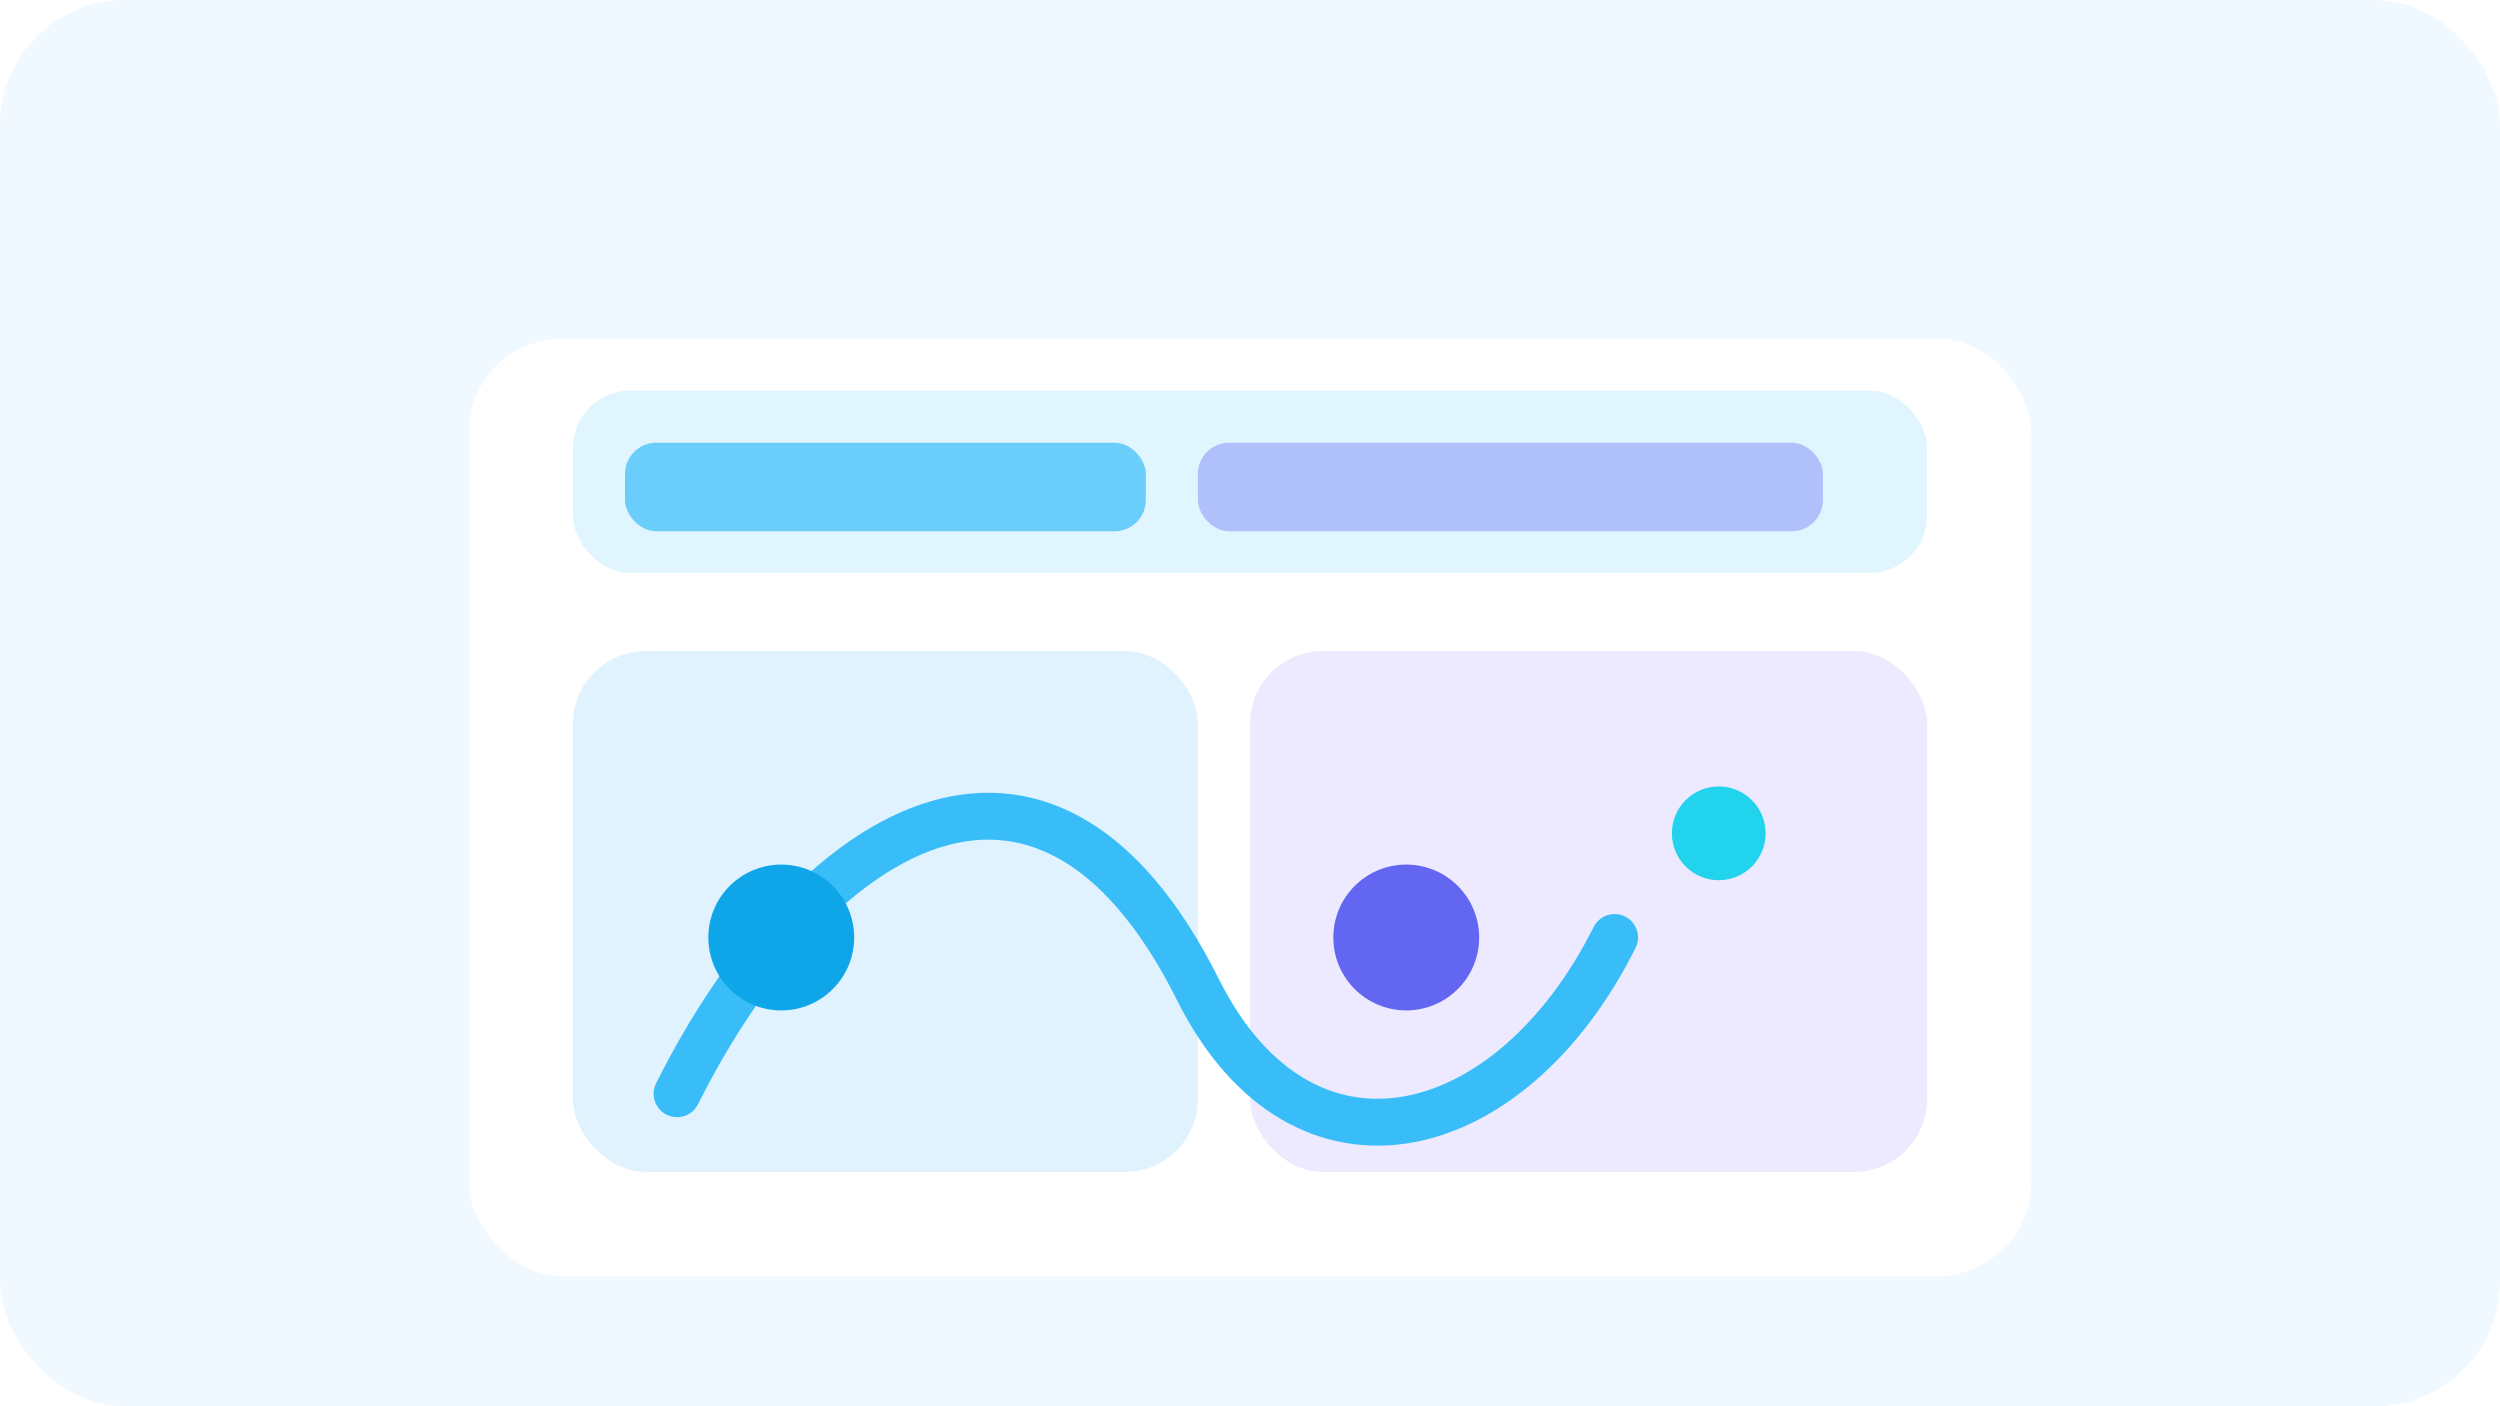 <svg width="960" height="540" viewBox="0 0 960 540" fill="none" xmlns="http://www.w3.org/2000/svg">
  <rect width="960" height="540" rx="48" fill="#F0F9FF" />
  <g filter="url(#shadow)">
    <rect x="180" y="110" width="600" height="360" rx="36" fill="#FFFFFF" />
  </g>
  <rect x="220" y="150" width="520" height="70" rx="22" fill="#38BDF8" opacity="0.15" />
  <rect x="240" y="170" width="200" height="34" rx="12" fill="#38BDF8" opacity="0.7" />
  <rect x="460" y="170" width="240" height="34" rx="12" fill="#818CF8" opacity="0.5" />
  <rect x="220" y="250" width="240" height="200" rx="28" fill="#E0F2FE" />
  <rect x="480" y="250" width="260" height="200" rx="28" fill="#EDE9FE" />
  <path d="M260 420c50-100 140-160 200-40 40 80 120 60 160-20" stroke="#38BDF8" stroke-width="18" stroke-linecap="round" stroke-linejoin="round" fill="none" />
  <circle cx="300" cy="360" r="28" fill="#0EA5E9" />
  <circle cx="540" cy="360" r="28" fill="#6366F1" />
  <circle cx="660" cy="320" r="18" fill="#22D3EE" />
  <defs>
    <filter id="shadow" x="140" y="70" width="680" height="440" filterUnits="userSpaceOnUse" color-interpolation-filters="sRGB">
      <feFlood flood-opacity="0" result="BackgroundImageFix" />
      <feColorMatrix in="SourceAlpha" type="matrix" values="0 0 0 0 0 0 0 0 0 0 0 0 0 0 0 0 0 0 127 0" result="hardAlpha" />
      <feOffset dy="20" />
      <feGaussianBlur stdDeviation="28" />
      <feColorMatrix type="matrix" values="0 0 0 0 0.11 0 0 0 0 0.15 0 0 0 0 0.35 0 0 0 0.12 0" />
      <feBlend mode="normal" in2="BackgroundImageFix" result="effect1_dropShadow" />
      <feBlend mode="normal" in="SourceGraphic" in2="effect1_dropShadow" result="shape" />
    </filter>
  </defs>
</svg>
